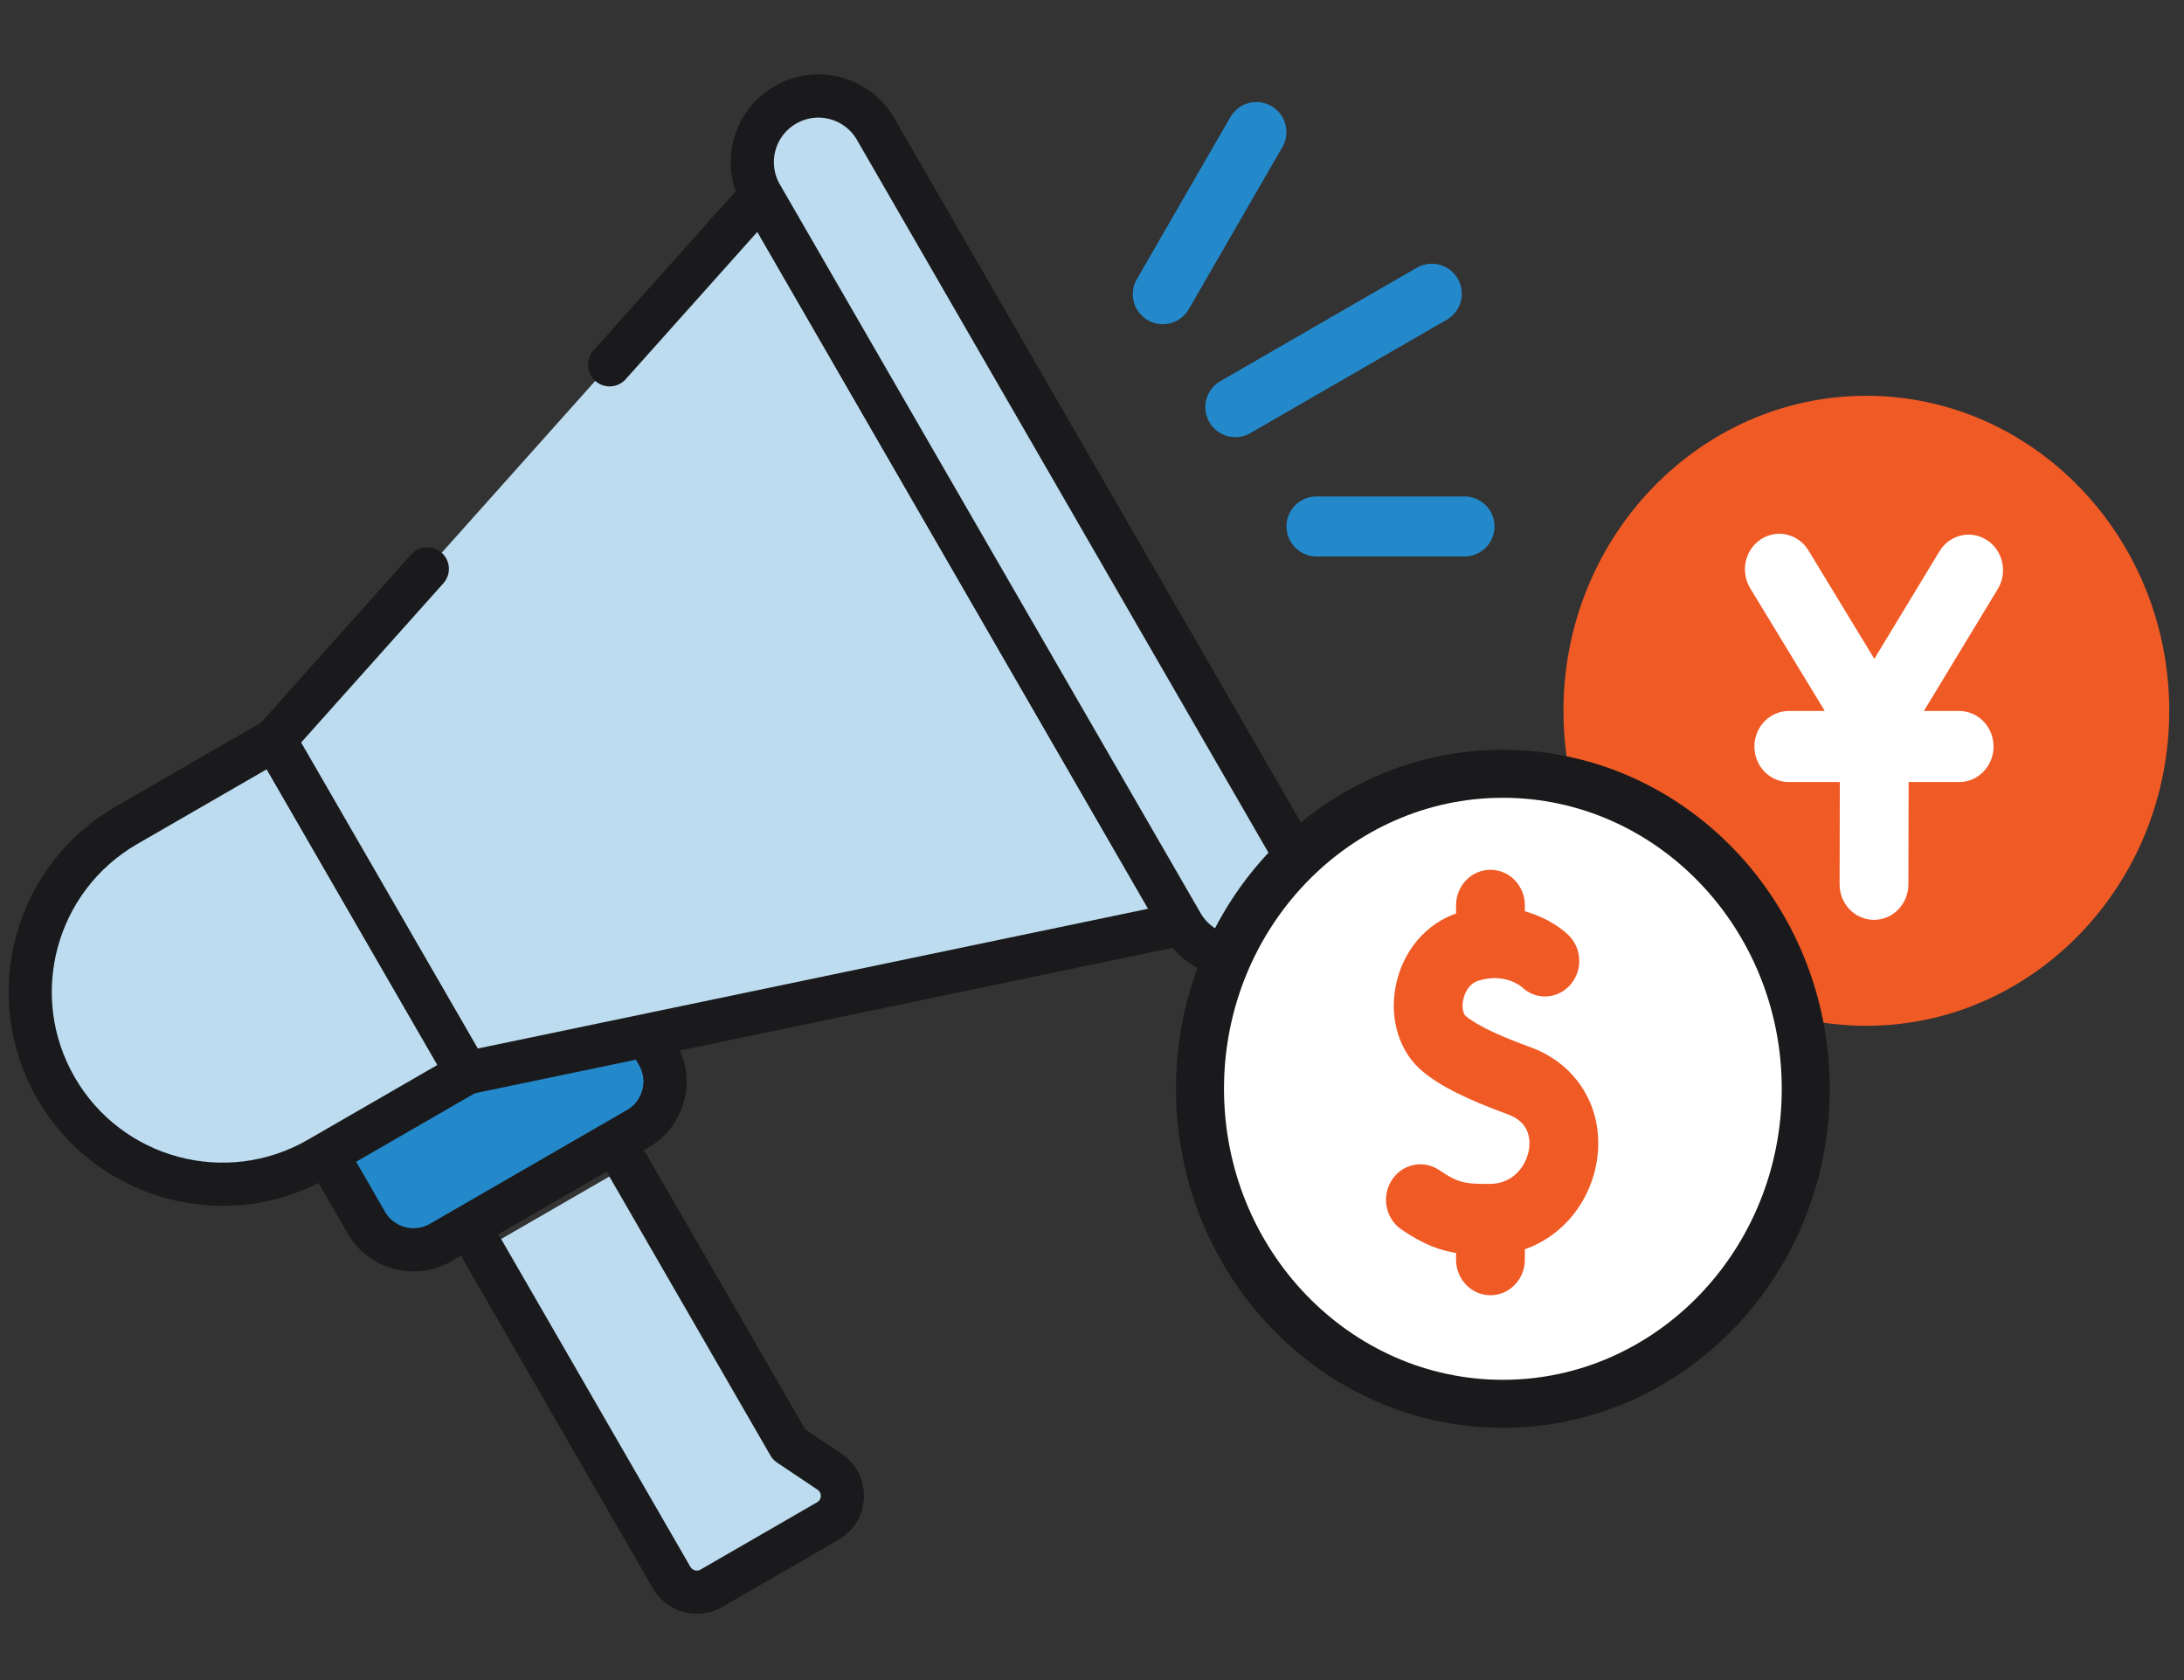 <svg width="91" height="70" viewBox="0 0 91 70" fill="none" xmlns="http://www.w3.org/2000/svg">
<rect x="0" y="0" width="91" height="70" fill="#333333" stroke="none"/>
<path d="M26.17 48.569L32.881 60.193L34.563 61.319C35.308 61.817 35.272 62.924 34.495 63.372L29.64 66.176C29.061 66.51 28.321 66.311 27.987 65.733L20.101 52.073" fill="#BDDCEF"/>
<path d="M26.17 48.569L32.881 60.193L34.563 61.319C35.308 61.817 35.272 62.924 34.495 63.372L29.64 66.176C29.061 66.51 28.321 66.311 27.987 65.733L20.101 52.073" stroke="#1A1A1C" stroke-width="1.8" stroke-miterlimit="10" stroke-linecap="round" stroke-linejoin="round"/>
<path d="M13.045 47.095L15.264 50.939C15.891 52.024 17.278 52.396 18.363 51.77L26.575 47.029C27.66 46.402 28.032 45.015 27.405 43.93L26.574 42.49" fill="#2389CA"/>
<path d="M13.045 47.095L15.264 50.939C15.891 52.024 17.278 52.396 18.363 51.77L26.575 47.029C27.66 46.402 28.032 45.015 27.405 43.93L26.574 42.49" stroke="#1A1A1C" stroke-width="1.8" stroke-miterlimit="10" stroke-linecap="round" stroke-linejoin="round"/>
<path d="M13.278 48.267L19.456 44.7L11.443 30.822L5.265 34.389C1.433 36.602 0.12 41.502 2.333 45.334C4.545 49.167 9.445 50.48 13.278 48.267Z" fill="#BDDCEF" stroke="#1A1A1C" stroke-width="1.8" stroke-miterlimit="10" stroke-linecap="round" stroke-linejoin="round"/>
<path d="M25.401 15.199L31.715 8.132L49.242 38.49L19.456 44.7L11.443 30.822L17.804 23.702" fill="#BDDCEF"/>
<path d="M25.401 15.199L31.715 8.132L49.242 38.49L19.456 44.7L11.443 30.822L17.804 23.702" stroke="#1A1A1C" stroke-width="1.8" stroke-miterlimit="10" stroke-linecap="round" stroke-linejoin="round"/>
<path d="M53.004 39.498C54.321 38.738 54.773 37.053 54.012 35.736L36.485 5.378C35.724 4.06 34.04 3.609 32.722 4.37C31.405 5.13 30.954 6.815 31.714 8.132L49.242 38.49C50.002 39.808 51.687 40.259 53.004 39.498Z" fill="#BDDCEF" stroke="#1A1A1C" stroke-width="1.8" stroke-miterlimit="10" stroke-linecap="round" stroke-linejoin="round"/>
<path d="M51.472 16.964L59.657 12.238L51.472 16.964Z" fill="#BDDCEF"/>
<path d="M51.472 16.964L59.657 12.238" stroke="#BDDCEF" stroke-width="1.8" stroke-miterlimit="10" stroke-linecap="round" stroke-linejoin="round"/>
<path d="M48.45 12.258L52.35 5.502L48.45 12.258Z" fill="#BDDCEF"/>
<path d="M48.45 12.258L52.35 5.502" stroke="#BDDCEF" stroke-width="1.8" stroke-miterlimit="10" stroke-linecap="round" stroke-linejoin="round"/>
<path d="M54.853 21.934H61.022H54.853Z" fill="#BDDCEF"/>
<path d="M54.853 21.934H61.022" stroke="#BDDCEF" stroke-width="1.8" stroke-miterlimit="10" stroke-linecap="round" stroke-linejoin="round"/>
<path d="M51.472 16.964L59.657 12.238L51.472 16.964Z" fill="#BDDCEF"/>
<path d="M51.472 16.964L59.657 12.238" stroke="#2389CA" stroke-width="2.5" stroke-miterlimit="10" stroke-linecap="round" stroke-linejoin="round"/>
<path d="M48.45 12.258L52.35 5.502L48.45 12.258Z" fill="#BDDCEF"/>
<path d="M48.45 12.258L52.35 5.502" stroke="#2389CA" stroke-width="2.5" stroke-miterlimit="10" stroke-linecap="round" stroke-linejoin="round"/>
<path d="M54.853 21.934H61.022H54.853Z" fill="#BDDCEF"/>
<path d="M54.853 21.934H61.022" stroke="#2389CA" stroke-width="2.5" stroke-miterlimit="10" stroke-linecap="round" stroke-linejoin="round"/>
<path d="M90.385 29.615C90.385 36.852 84.723 42.74 77.765 42.74C76.785 42.74 75.832 42.623 74.916 42.403C73.834 37.539 70.145 33.703 65.469 32.577C65.256 31.625 65.144 30.633 65.144 29.615C65.144 22.378 70.806 16.49 77.765 16.49C84.723 16.49 90.385 22.378 90.385 29.615ZM64.157 44.139C63.131 43.761 61.997 43.306 61.363 42.789C61.175 42.636 61.095 42.279 61.163 41.902C61.198 41.712 61.359 41.077 61.981 40.882C63.204 40.499 63.997 41.173 64.03 41.203C64.241 41.405 64.508 41.53 64.817 41.53C65.471 41.53 66.001 40.979 66.001 40.299C66.001 39.942 65.854 39.62 65.62 39.395C65.26 39.05 64.598 38.627 63.733 38.424V37.982C63.733 37.302 63.204 36.752 62.55 36.752C61.897 36.752 61.367 37.302 61.367 37.982V38.505C61.344 38.512 61.321 38.518 61.298 38.526C60.035 38.921 59.093 40.04 58.838 41.446C58.603 42.742 59.011 43.998 59.903 44.726C60.63 45.319 61.635 45.821 63.368 46.459C64.487 46.87 64.463 47.811 64.401 48.196C64.274 48.982 63.638 49.832 62.542 49.839C61.453 49.847 61.114 49.791 60.279 49.223C59.732 48.851 58.999 49.01 58.641 49.579C58.284 50.148 58.437 50.91 58.984 51.282C59.888 51.898 60.559 52.153 61.367 52.249V52.748C61.367 53.427 61.897 53.978 62.55 53.978C63.204 53.978 63.733 53.427 63.733 52.748V52.129C64.354 51.946 64.92 51.617 65.406 51.153C66.105 50.485 66.577 49.58 66.735 48.604C67.056 46.618 66.02 44.823 64.157 44.139Z" fill="#F05A25"/>
<path d="M62.62 58.49C69.579 58.49 75.24 52.602 75.24 45.365C75.24 38.127 69.579 32.24 62.62 32.24C55.661 32.24 50 38.127 50 45.365C50 52.602 55.661 58.49 62.62 58.49Z" fill="white" stroke="#1A1A1C" stroke-width="2"/>
<path d="M63.709 43.877C62.683 43.499 61.548 43.044 60.915 42.528C60.727 42.374 60.647 42.018 60.715 41.64C60.75 41.45 60.91 40.815 61.533 40.62C62.756 40.237 63.549 40.911 63.582 40.941C63.793 41.143 64.06 41.268 64.369 41.268C65.022 41.268 65.552 40.717 65.552 40.038C65.552 39.68 65.406 39.358 65.171 39.133C64.812 38.789 64.149 38.365 63.285 38.162V37.72C63.285 37.041 62.755 36.49 62.102 36.49C61.449 36.49 60.919 37.041 60.919 37.72V38.244C60.896 38.251 60.873 38.257 60.85 38.264C59.587 38.659 58.645 39.779 58.39 41.185C58.155 42.48 58.563 43.737 59.454 44.464C60.182 45.057 61.186 45.559 62.92 46.197C64.039 46.608 64.015 47.549 63.953 47.934C63.826 48.72 63.19 49.57 62.094 49.577C61.005 49.585 60.666 49.529 59.831 48.961C59.284 48.589 58.551 48.748 58.193 49.317C57.836 49.886 57.989 50.648 58.536 51.021C59.44 51.636 60.111 51.891 60.919 51.987V52.486C60.919 53.165 61.449 53.716 62.102 53.716C62.755 53.716 63.285 53.165 63.285 52.486V51.867C63.906 51.684 64.472 51.355 64.957 50.892C65.657 50.223 66.129 49.318 66.287 48.342C66.608 46.356 65.572 44.562 63.709 43.877Z" fill="#F05A25" stroke="#F05A25" stroke-width="0.5"/>
<path d="M81.025 23.1C81.373 22.525 82.104 22.352 82.657 22.715C83.21 23.077 83.375 23.837 83.027 24.412L79.718 29.873H81.632C82.285 29.873 82.815 30.424 82.815 31.103C82.815 31.783 82.285 32.334 81.632 32.334H79.277L79.266 36.848C79.264 37.527 78.735 38.076 78.083 38.076H78.08C77.427 38.074 76.898 37.522 76.9 36.842L76.91 32.334H74.533C73.879 32.334 73.35 31.783 73.35 31.103C73.35 30.424 73.879 29.873 74.533 29.873H76.477L73.138 24.378C72.789 23.803 72.954 23.043 73.506 22.68C74.059 22.317 74.79 22.489 75.138 23.063L78.097 27.932L81.025 23.1Z" fill="white" stroke="white" stroke-width="0.5"/>
</svg>
